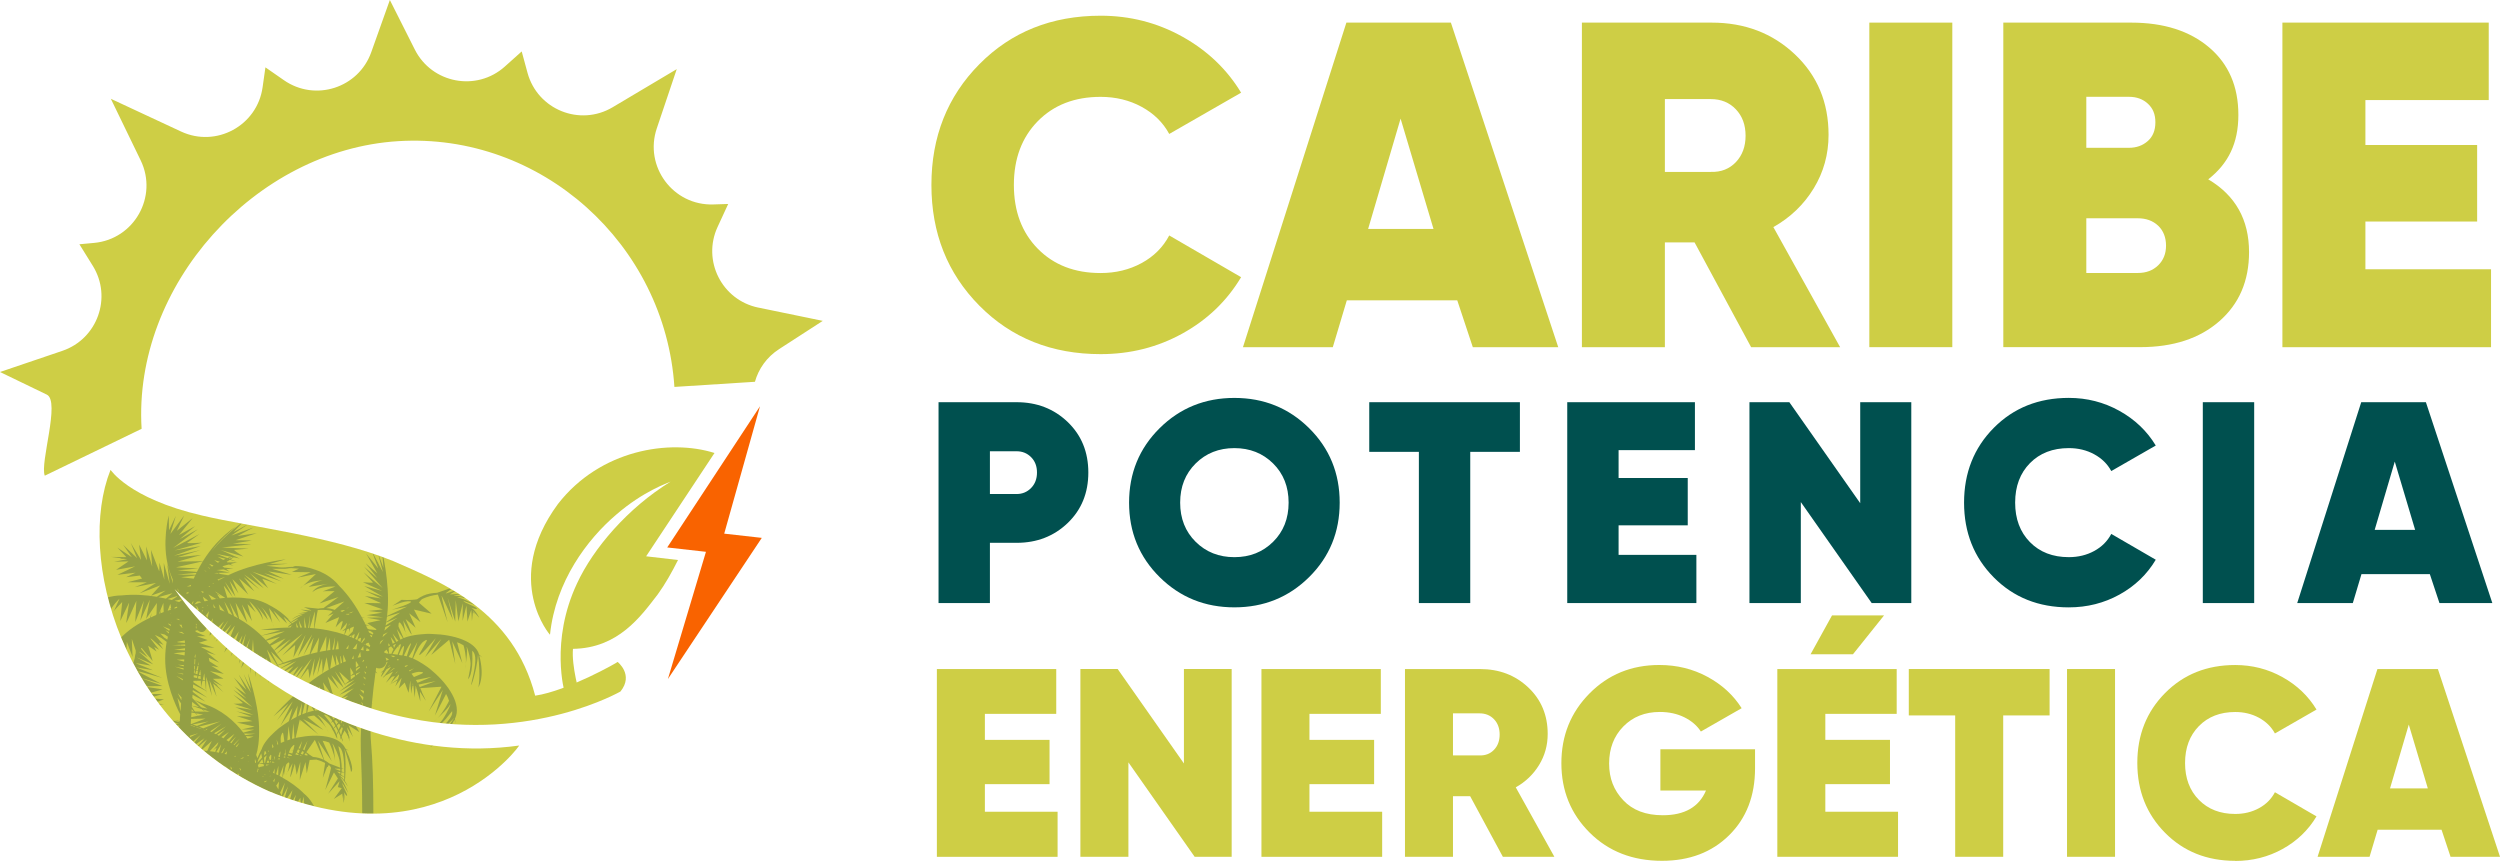 <svg xmlns="http://www.w3.org/2000/svg" xmlns:xlink="http://www.w3.org/1999/xlink" id="Capa_2" viewBox="0 0 929.45 320.04"><defs><style>.cls-1{fill:none;}.cls-2{fill:#cece45;}.cls-3{fill:#00504f;}.cls-4{opacity:.32;}.cls-5{fill:#f96300;}.cls-6{clip-path:url(#clippath);}.cls-7{fill:#173c42;}</style><clipPath id="clippath"><path class="cls-1" d="M192.98,277.19c1.04-1.05-29.73,43.24-93.01,16.97-54.69-24.36-71.75-87.2-58.88-119.46-.07-.32,6.38,10.56,34.03,16.96,18.25,4.3,48.25,7.66,71.1,16.95,18.48,8.12,44.5,18.46,52.75,50.03,12.15-1.81,30.79-12.46,30.66-12.55-.04.01,6.1,4.73,1.05,11,.48-.3-32.67,19.11-78.21,10-27.55-5.36-61.81-22.63-87.81-48.3.28-.31,10.02,16.56,32.68,32.6,22.12,15.98,57.17,31.13,95.65,25.79Z"></path></clipPath></defs><g id="Capa_2-2"><path class="cls-2" d="M409.19,131.66c-18.16,0-33.18-6-45.07-18.01-11.89-12.01-17.84-26.98-17.84-44.9s5.95-32.89,17.84-44.9c11.89-12.01,26.92-18.01,45.07-18.01,10.92,0,21.03,2.59,30.34,7.76,9.31,5.17,16.6,12.12,21.89,20.86l-26.72,15.34c-2.3-4.25-5.72-7.61-10.26-10.08-4.54-2.47-9.63-3.71-15.26-3.71-9.65,0-17.44,3.02-23.36,9.05-5.92,6.03-8.88,13.94-8.88,23.7s2.96,17.67,8.88,23.7c5.92,6.03,13.7,9.05,23.36,9.05,5.63,0,10.71-1.23,15.26-3.71,4.54-2.47,7.96-5.89,10.26-10.26l26.72,15.51c-5.29,8.85-12.56,15.83-21.81,20.94-9.25,5.11-19.39,7.67-30.42,7.67Z"></path><path class="cls-2" d="M547.56,129.07l-5.78-17.41h-41.06l-5.21,17.41h-33.4l38.45-120.66h38.85l39.91,120.66h-31.76ZM508.65,85.12h24.3l-12.24-41.02-12.07,41.02Z"></path><path class="cls-2" d="M651.03,129.07l-21.03-38.96h-11.03v38.96h-30.85V8.41h48.26c12.3,0,22.61,3.94,30.94,11.81,8.33,7.87,12.5,17.84,12.5,29.91,0,7.24-1.84,13.88-5.52,19.91-3.68,6.03-8.68,10.83-15,14.39l24.82,44.64h-33.1ZM618.97,36.85v27.06h17.07c3.79.12,6.89-1.09,9.31-3.62,2.41-2.53,3.62-5.8,3.62-9.83s-1.21-7.3-3.62-9.83c-2.41-2.53-5.52-3.79-9.31-3.79h-17.07Z"></path><path class="cls-2" d="M694.98,8.41h30.85v120.66h-30.85V8.41Z"></path><path class="cls-2" d="M820.98,66.67c10.11,5.98,15.17,15,15.17,27.06,0,10.69-3.68,19.25-11.03,25.68-7.36,6.44-17.18,9.65-29.48,9.65h-50.85V8.41h47.57c12.07,0,21.72,3.08,28.96,9.22,7.24,6.15,10.86,14.51,10.86,25.08s-3.74,18.1-11.2,23.96ZM791.51,35.99h-15.86v18.96h15.86c2.76,0,5.09-.83,6.98-2.5,1.9-1.66,2.84-3.99,2.84-6.98s-.92-5.17-2.76-6.89c-1.84-1.72-4.2-2.59-7.07-2.59ZM794.78,101.49c3.1,0,5.63-.95,7.58-2.84,1.95-1.9,2.93-4.34,2.93-7.33s-.98-5.57-2.93-7.41c-1.96-1.84-4.48-2.76-7.58-2.76h-19.13v20.34h19.13Z"></path><path class="cls-2" d="M879.41,100.11h46.71v28.96h-77.57V8.41h76.71v28.79h-45.85v16.72h41.54v28.44h-41.54v17.75Z"></path><path class="cls-3" d="M377.95,149.53c7.54,0,13.87,2.45,18.99,7.36,5.12,4.91,7.68,11.17,7.68,18.78s-2.56,13.87-7.68,18.78c-5.12,4.91-11.45,7.36-18.99,7.36h-9.92v22.4h-19.1v-74.68h29.02ZM377.95,183.67c2.13,0,3.93-.75,5.39-2.24,1.46-1.49,2.19-3.41,2.19-5.76s-.73-4.25-2.19-5.71c-1.46-1.46-3.25-2.19-5.39-2.19h-9.92v15.89h9.92Z"></path><path class="cls-3" d="M486.71,214.55c-7.57,7.5-16.84,11.25-27.79,11.25s-20.22-3.75-27.79-11.25c-7.57-7.5-11.36-16.73-11.36-27.68s3.79-20.18,11.36-27.68c7.57-7.5,16.84-11.25,27.79-11.25s20.22,3.75,27.79,11.25c7.57,7.5,11.36,16.73,11.36,27.68s-3.79,20.18-11.36,27.68ZM444.52,201.43c3.84,3.81,8.64,5.71,14.4,5.71s10.56-1.9,14.4-5.71c3.84-3.8,5.76-8.66,5.76-14.56s-1.92-10.76-5.76-14.56c-3.84-3.8-8.64-5.71-14.4-5.71s-10.56,1.9-14.4,5.71c-3.84,3.81-5.76,8.66-5.76,14.56s1.92,10.76,5.76,14.56Z"></path><path class="cls-3" d="M565.07,149.53v18.46h-18.46v56.22h-19.1v-56.22h-18.45v-18.46h56.01Z"></path><path class="cls-3" d="M601.77,206.29h28.91v17.92h-48.01v-74.68h47.47v17.82h-28.38v10.35h25.71v17.6h-25.71v10.99Z"></path><path class="cls-3" d="M691.59,149.53h18.99v74.68h-14.72l-26.35-37.55v37.55h-19.1v-74.68h14.83l26.35,37.55v-37.55Z"></path><path class="cls-3" d="M769.14,225.81c-11.24,0-20.54-3.72-27.9-11.15-7.36-7.43-11.04-16.7-11.04-27.79s3.68-20.36,11.04-27.79c7.36-7.43,16.66-11.15,27.9-11.15,6.76,0,13.01,1.6,18.78,4.8,5.76,3.2,10.28,7.5,13.55,12.91l-16.54,9.49c-1.42-2.63-3.54-4.71-6.35-6.24-2.81-1.53-5.96-2.29-9.44-2.29-5.97,0-10.79,1.87-14.46,5.6-3.66,3.73-5.49,8.62-5.49,14.67s1.83,10.93,5.49,14.67c3.66,3.73,8.48,5.6,14.46,5.6,3.48,0,6.63-.76,9.44-2.29,2.81-1.53,4.92-3.64,6.35-6.35l16.54,9.6c-3.27,5.48-7.77,9.8-13.5,12.96-5.73,3.16-12,4.75-18.83,4.75Z"></path><path class="cls-3" d="M818.96,149.53h19.1v74.68h-19.1v-74.68Z"></path><path class="cls-3" d="M906.94,224.21l-3.58-10.77h-25.41l-3.22,10.77h-20.67l23.8-74.68h24.04l24.7,74.68h-19.66ZM882.86,197h15.04l-7.57-25.39-7.47,25.39Z"></path><path class="cls-2" d="M366.16,301.79h27.03v16.76h-44.88v-69.81h44.38v16.66h-26.53v9.67h24.04v16.46h-24.04v10.27Z"></path><path class="cls-2" d="M440.16,248.73h17.75v69.81h-13.76l-24.63-35.11v35.11h-17.85v-69.81h13.86l24.63,35.11v-35.11Z"></path><path class="cls-2" d="M486.83,301.79h27.03v16.76h-44.88v-69.81h44.38v16.66h-26.53v9.67h24.04v16.46h-24.04v10.27Z"></path><path class="cls-2" d="M558.74,318.55l-12.17-22.54h-6.38v22.54h-17.85v-69.81h27.93c7.11,0,13.08,2.28,17.9,6.83,4.82,4.55,7.23,10.32,7.23,17.3,0,4.19-1.06,8.03-3.19,11.52-2.13,3.49-5.02,6.27-8.68,8.33l14.36,25.83h-19.15ZM540.19,265.19v15.66h9.87c2.19.07,3.99-.63,5.39-2.09,1.4-1.46,2.09-3.36,2.09-5.68s-.7-4.22-2.09-5.68c-1.4-1.46-3.19-2.19-5.39-2.19h-9.87Z"></path><path class="cls-2" d="M652.49,278.55v7.08c0,10.24-3.21,18.54-9.62,24.88-6.42,6.35-14.75,9.52-24.98,9.52-10.91,0-19.86-3.49-26.88-10.47-7.02-6.98-10.52-15.59-10.52-25.83s3.49-18.88,10.47-25.93c6.98-7.05,15.62-10.57,25.93-10.57,6.52,0,12.48,1.46,17.9,4.39,5.42,2.93,9.66,6.82,12.72,11.67l-15.16,8.68c-1.4-2.19-3.44-3.95-6.13-5.29-2.69-1.33-5.74-1.99-9.13-1.99-5.52,0-10.04,1.8-13.56,5.39-3.52,3.59-5.29,8.18-5.29,13.76s1.74,9.94,5.24,13.66c3.49,3.72,8.39,5.59,14.71,5.59,8.11,0,13.46-3.06,16.06-9.18h-16.95v-15.36h35.21Z"></path><path class="cls-2" d="M678.62,301.79h27.03v16.76h-44.88v-69.81h44.38v16.66h-26.53v9.67h24.04v16.46h-24.04v10.27ZM700.46,228.79l-11.57,14.46h-15.76l7.98-14.46h19.35Z"></path><path class="cls-2" d="M762,248.73v17.25h-17.25v52.56h-17.85v-52.56h-17.25v-17.25h52.36Z"></path><path class="cls-2" d="M768.48,248.73h17.85v69.81h-17.85v-69.81Z"></path><path class="cls-2" d="M831.01,320.04c-10.51,0-19.2-3.47-26.08-10.42-6.88-6.95-10.32-15.61-10.32-25.98s3.44-19.03,10.32-25.98c6.88-6.95,15.57-10.42,26.08-10.42,6.32,0,12.17,1.5,17.55,4.49,5.39,2.99,9.61,7.02,12.67,12.07l-15.46,8.88c-1.33-2.46-3.31-4.4-5.93-5.83-2.63-1.43-5.57-2.14-8.83-2.14-5.59,0-10.09,1.75-13.51,5.24-3.42,3.49-5.14,8.06-5.14,13.71s1.71,10.22,5.14,13.71c3.42,3.49,7.93,5.24,13.51,5.24,3.26,0,6.2-.71,8.83-2.14,2.63-1.43,4.6-3.41,5.93-5.93l15.46,8.98c-3.06,5.12-7.26,9.16-12.62,12.12-5.35,2.96-11.22,4.44-17.6,4.44Z"></path><path class="cls-2" d="M911.07,318.55l-3.35-10.07h-23.76l-3.01,10.07h-19.32l22.25-69.81h22.48l23.1,69.81h-18.38ZM888.56,293.12h14.06l-7.08-23.74-6.98,23.74Z"></path><path class="cls-2" d="M281.92,114.36c-13.53-2.79-20.93-17.44-15.14-29.98l3.95-8.55-5.53.18c-14.95.49-25.8-14.1-21.02-28.28l7.42-22.03-23.83,14.17c-12.19,7.25-27.92.88-31.65-12.8l-2.16-7.95-6.27,5.62c-10.52,9.43-27.12,6.29-33.47-6.32L144.94,0l-6.92,19.42c-4.74,13.3-20.82,18.47-32.43,10.42l-6.91-4.8-1.06,7.46c-2.03,14.24-17.24,22.48-30.28,16.41l-26.13-12.18,11.09,22.88c6.53,13.48-2.42,29.34-17.34,30.7l-5.44.5,4.97,8c7.29,11.73,1.76,27.19-11.32,31.63l-23.17,7.86,17.4,8.41c5.11,2.47-2.64,25.4-.75,30.14l36-17.43c-3.28-53.25,42.12-103.63,95.37-106.94,53.15-3.3,99.22,38.27,102.71,91.37l29.94-1.91c1.34-4.78,4.35-9.15,8.99-12.15l16.23-10.5-23.97-4.94Z"></path><path class="cls-2" d="M192.98,277.19c1.04-1.05-29.73,43.24-93.01,16.97-54.69-24.36-71.75-87.2-58.88-119.46-.07-.32,6.38,10.56,34.03,16.96,18.25,4.3,48.25,7.66,71.1,16.95,18.48,8.12,44.5,18.46,52.75,50.03,12.15-1.81,30.79-12.46,30.66-12.55-.04.01,6.1,4.73,1.05,11,.48-.3-32.67,19.11-78.21,10-27.55-5.36-61.81-22.63-87.81-48.3.28-.31,10.02,16.56,32.68,32.6,22.12,15.98,57.17,31.13,95.65,25.79Z"></path><path class="cls-2" d="M274.39,172.62c-.4-.29-.82-.56-1.25-.83l-.52,1.83c1.16-.78,1.83-1,1.78-1Z"></path><path class="cls-2" d="M244.52,221.01c2.79-3.85,5.29-8.3,7.55-12.81l-11.85-1.38,25.42-38.41c-16.61-5.25-42.47-1.3-58.21,18.97-20.91,28.41-2.55,49.23-2.95,48.58,2.06-19.89,13.94-35.55,24.65-44.65,10.05-8.7,19.06-11.72,20.19-12.25-15.97,9.84-28.76,24.8-34.81,37.88-10.15,21.65-4.52,40.61-4.61,40.33,2.52,3.3,5.63.8,5.63.83-.06.05-3.1-10.57-2.51-16.87,16.8-.25,25.16-11.98,31.49-20.22Z"></path><polygon class="cls-5" points="262.46 205.15 248.06 203.53 282.55 151.05 269.25 198.4 283.22 199.97 248.31 252.45 262.46 205.15"></polygon><g class="cls-6"><g class="cls-4"><path class="cls-7" d="M173.06,247.8c.07-.36.12-.73.14-1.11-.25,1.76-.47,2.78-.14,1.11Z"></path><path class="cls-7" d="M151.07,236.38c-.01-.25-.11-.65-.28-1.14.17.82.29,1.36.28,1.14Z"></path><path class="cls-7" d="M119.93,219.87c-.06.01-.11.02-.14.03-.04.02.01,0,.14-.03Z"></path><path class="cls-7" d="M111.54,218.83l1.08-1c-.77.55-1.08,1-1.08,1Z"></path><path class="cls-7" d="M179.35,244.44c-.41-.38-.83-.74-1.24-1.09,0-.03-.01-.05-.02-.08-1.35-4.89-9.57-7.34-17.26-7.56-1.51-.1-2.97-.04-4.36.12-2.47.21-4.72.68-6.43,1.4l-1.89-4.29s-.16-2.73,1.04-.88c.77,1.17,1.3,2.33,1.59,3.19-.35-1.69-.9-4.59-.9-4.59,0,0,3.12,5.69,3.16,5.21.04-.48-2.24-5.72-2.24-5.72l3.71,3.22-2.37-5.34,4.19,3.26-2.43-4.66,6.57,1.52-4.71-4.08s.39-.68,1.13-1.34c1.79-.86,3.74-1.4,5.91-1.67l3.61,10.29s-2.54-10.3-2.19-9.79c.35.51,4.2,8.98,4.2,8.98l-2.02-8.41,2.84,8.97.18-8.04.99,7.94,1.63-6.75-.06,6.59,1.42-5.63s.02.01.02.02l.37,5.85,1.35-4.19s.07.07.1.11l.21,3.92.36-3.3c.46.53.72.87.72.87,0,0-.22-.47-.68-1.17l.02-.14,2.31,2.52s-1.23-2.72-2.99-3.74c2.64.9,2.98.34.17-.86-.96-.41-1.77-.8-2.44-1.13-.25-.22-.52-.44-.81-.65l4.81,1.72s-3.86-2.3-6.71-2.93c-.08-.04-.17-.09-.25-.13,1.83-.18,4.99,1.05,4.99,1.05,0,0-1.98-1.48-6.01-1.53-.07-.03-.14-.06-.21-.09l3.31-.67-4.5.25c-.07-.02-.15-.04-.23-.06l3.02-1.79-4.41,1.47c-.07-.01-.15-.03-.22-.04l3.06-2.34-6.26,2.16c-.85.03-1.74.13-2.67.3-1.68.31-3.28,1.05-4.8,2.11-2.32.45-5.77.22-5.77.22l-3.39,2.24s4.63-2.04,6.64-1.68c2.01.36-6.85,3.12-6.85,3.12l5.72-1.17-7.48,3.47c.07-.65.14-1.32.2-2.03.83-10.35-2.08-22.25-2.08-22.25l.54,6.44-2.31-6.31,2.12,7.87-4.21-7.99,2.48,6.65-4.53-5.57,4.19,7.39-4.41-3.85,4.38,5.58-4.96-4.27,6.98,8.01-7.16-5.94s3.17,3.45,3.49,3.79c.32.34-3.7-.08-3.7-.08l7.18,3.27-6.68-1.82,6.96,3.96-6.69-2.25,5.86,2.87-5.88-.89,6.08,2.69-6.33-.1,6.92,2.41-5.39.56,5.11.65-5.76.92,6.11.8-6.01.15,5.11.91s-4.68.97-4.91,1.07c-.18.07,2.27,1.63,3.39,2.32-.1.07-.21.16-.31.26l-2.51-.23-.6-.32c-.17-.38-.35-.77-.54-1.16l1.46.23-1.62-.56c-.13-.28-.27-.56-.41-.85l.41.07-.46-.17c-.25-.5-.51-1.01-.78-1.52l1.12.08-1.21-.24c-2.11-3.96-4.91-8.22-8.42-11.71-2.63-3.27-6.06-5.05-8.95-6.02-2.51-.97-5.24-1.47-8.21-1.35.16.11.41.19.74.25l-6.01.18,7.43.52-2.62,1.24,7.07.1-5.02,2.01,6.9-1.37-4.8,4.43c1.21-.86,3.56-1.98,7.63-2.04-2.73.11-5.55,2.42-5.55,2.42l7.3-1.19c-1.37.25-4.81,1.08-5.91,3.15,2.83-2.48,8.61-2.1,8.61-2.1,0,0-3.95,1.51-4.77,1.79.79-.13,4.43-.07,4.43-.07l-5.62,4.58,7.09-2.42s-4.04,2.93-5.6,4.13c-.68.03-1.33.1-1.95.2l-5.36-.56,2.79,1.21c-.06.02-.12.04-.18.06l-3.77-.36,2.69.81c-.06.03-.12.06-.17.08l-3.68.55,2.77-.05c-.05.03-.11.06-.16.1-3.26.69-4.67,2.1-4.67,2.1,0,0,2.39-1.42,3.9-1.59-.06.05-.12.09-.19.14-2.22.92-5.04,3.24-5.04,3.24l3.67-2.04c-.2.2-.39.41-.57.61-.5.35-1.11.77-1.83,1.22-2.12,1.34-1.77,1.69.25.6-.3.24-.56.54-.79.87-6.28.14-11.07.9-11.07.9l7.27.12-7.35,2.1,9.06-1.67-9.47,4.26,7.75-2.27-6.81,4.96,8.8-4.31-4.88,5.03,6.8-4.77-5.42,5.66,9.86-7.72-7.57,8.2s4.27-3.53,4.69-3.88c.42-.35-.58,4.61-.58,4.61l4.59-8.54-2.9,8.1,5.34-8.19-3.36,8.01c-5.86,1.75-10.32,3.75-10.32,3.75l6.17-1.71-5.73,3.36,7.28-3.47-7.02,5.47,6.03-3.58-4.61,5.33,6.44-5.34-2.96,4.9,4.64-5.18-3.27,5.5,6.54-8.1-4.5,7.89s2.79-3.64,3.06-4.01c.27-.36.58,3.53.58,3.53l1.9-7.41-.57,6.67,2.61-7.34-.99,6.76,1.75-6.08.18,5.51c-9.78,6.18-18.32,16.06-18.32,16.06l5.66-4.79-4.36,6.36,5.94-7.21-4.67,9.24,4.57-6.74-2.19,7.94,4.12-8.83-.67,6.68,2.3-7.8-.69,7.47,2.84-11.85-.79,10.64s1.12-5.26,1.22-5.78c.1-.52,2.39,3.52,2.39,3.52l-1.72-8.88,2.74,7.45-.92-9.14,2.35,7.74-1.21-7.38,3.08,6.09-1.53-7.47,4.11,5.98-2.35-8.07,4.1,4.66-2.79-5.2,4.68,4.78-3.32-6.24,3.62,4.84-.32.25.37-.18.46.62-.32-.68,1.89-.93c.07.06.12.1.14.12.03.02.05-.06.07-.22l1.49-.74-5.79,4.52,6.26-3.57-6.19,4.79,5.42-2.51-5.07,3.94s3.17-1.36,2.88-1.13c-.29.23-6.12,5.64-6.12,5.64l5.37-2.8-6.04,4.86,4.61-2.34-4.38,4.8,4.85-2.86-4.45,5.76,4.32-4.28-2.85,6.41,3.13-4.65-1.57,6,2.14-4.28,1.6,4.82-.72-3.57c.22.37.4.52.4.52-.35-.75-.59-1.53-.72-2.35l2.28,3.7-1.7-4.41,4.08,2.59-3.17-5.36,3.77,3.44c-.14,3.07-.19,5.97-.1,8.53.5,13.56,1.12,31.6-.74,47.1-1.94,16.14,2.69,62.06,2.69,62.06h4.89c-3.05-9.79-4.6-48.95-3.05-62.63,1.1-9.75,1.22-36.21,0-49.42-.36-3.86-.14-9.05.34-14.47l.3.21-.29-.32c.34-3.83.82-7.76,1.33-11.42l.75.49-.7-.87c.06-.44.12-.88.18-1.31.28.13.58.21.91.24,1.42.12,2.68-.88,2.9-2.27.17-.07.33-.13.48-.19-.43.87-1,2.04-1.5,3.09-.98.76-1.15,1.07-1.15,1.07,0,0,.36-.23.92-.58-.35.75-.64,1.41-.77,1.78-.33.93,1.06-1.08,2.04-2.56.51-.3,1.06-.62,1.61-.93-.02.2-.17.5-.53.93-.71.84-1.39,1.78-1.87,2.45-.48.34-.78.55-.78.55,0,0,.24-.14.64-.36-.31.45-.5.74-.5.74,0,0,.44-.44,1.04-1.03.74-.41,1.76-.96,2.83-1.52-.93,1.64-2.65,4.2-2.65,4.2l2.34-2.32c.15.03.51-.05,1.01-.21l-1.62,2.77s2.34-2.64,3.01-3.26c.06-.02.11-.04.17-.07.04.17-.18.9-.45,1.72l-3.37,2.26s1.38-.83,3.22-1.82c-.39,1.13-.83,2.27-.83,2.27l2.18-2.98c.06-.03.11-.06.17-.08l-1.05,3.85,2.22-2.24,1.43,3.8.35-2.4.44-.09.15,2.85.54-2.99.29-.06.51,4.43.37-4.43.29,1-.3.11.33-.02,1.42,4.87-.18-3.7,2.23,3.48s-.47-1.21-1.35-2.97c-.04-.12-.1-.3-.2-.56-.16-.42-.33-.83-.51-1.23l7.87-.54-4.83,9.33,5.31-8.11-2.96,9.57,4.18-8.1.56,1.12c.19.47.37.95.54,1.42-.38.81-2.01,4.12-4.26,6.45,1.59-1.45,3.81-3.59,4.51-4.81.08-.14.15-.25.2-.33.02.06.04.13.06.19-.44,1.22-2.37,5.24-3.94,6.73-2.17,2.07-4.48,3.85-4.48,3.85,0,0,2.69.11,9.05-8.22.45,2.11-2.28,5.02-7.97,9.4-5.63,4.32,3.89-1.62,8.7-6.85,0,.02,0,.03.01.05-5.45,8.17-8.93,10.73-8.93,10.73,0,0,4.69-1.47,9.07-10.17.13.48.25.95.37,1.41-.06-.6-.12-1.18-.2-1.75.01-.03.03-.05.04-.08,2.52-5.14-2.35-12.55-8.44-17.68-1.16-1.05-2.38-1.94-3.62-2.69-1.2-.77-2.4-1.43-3.56-1.95,1.11-2.46,2.69-5.54,4-6.39,2.26-1.46.85.26-1.32,4.16-2.17,3.89,5.78-5.34,5.78-5.34l-3.98,7.04,6.09-6.77-3.8,5.99,6.68-5.65,2.26,9.01-1.14-8.44,3.78,8.17-1.97-7.83,1.11.46c.44.22.86.45,1.28.69.23.76,1.09,3.92.88,6.74.27-1.85.58-4.53.33-5.74-.03-.14-.05-.25-.06-.33.05.03.11.07.16.1.44,1.07,1.52,4.88,1.29,6.75-.31,2.59-.91,5.07-.91,5.07,0,0,2.05-1.38,1.55-10.54,1.65,1.2,1.45,4.68-.02,10.77-1.46,6.02,1.86-3.22,2.15-9.41.01,0,.02.02.04.03,1.07,8.56.1,12.2.1,12.2,0,0,2.54-3.55.35-11.89.39.26.78.52,1.15.76ZM108.84,233.28v-.08s.03-.06.06-.1l.1.17c-.05,0-.11,0-.16,0ZM110.26,233.28l-.19-1.67s.01-.01.02-.02l.83,1.7c-.22,0-.44,0-.66,0ZM111.58,233.29l-.51-2.63,1.26,2.65c-.25,0-.5-.01-.75-.02ZM113.2,233.34l-.17-3.98.84,4.01c-.22-.01-.44-.02-.66-.03ZM149.8,237.33c-.34.15-.65.31-.94.48l-1.35-3.96,2.3,3.48ZM145.94,243.13c.28-.47.56-.94.79-1.3l.1.11-.05-.17c.14-.22.26-.39.35-.49.18-.2.49-.59.8-.95l.44.58-.32-.72c.78-.87,1.51-1.44.41,1.39-.27.7-.49,1.3-.66,1.82-.64-.11-1.25-.2-1.85-.27ZM146.99,243.94c-.21.1-.48.24-.81.4-.24-.15-.47-.3-.7-.43.04-.07.08-.13.12-.2.47.07.94.14,1.39.23ZM146.82,238.88c-.28.15-.55.29-.81.44l-.77-2.47s.01-.02.02-.03l1.56,2.06ZM145.91,235.47l2.2,2.78c-.26.12-.52.25-.77.37l-1.42-3.15ZM147.19,239.36l.02.03c-.17.34-.42.87-.72,1.49l-.31-1c.34-.18.67-.35,1.01-.51ZM143.88,229.24l4.9-1.49-5.18,3.47c.1-.62.19-1.28.28-1.98ZM143.56,231.45l4.29-1.83-4.48,2.91c.07-.34.13-.7.19-1.07ZM143.24,233.11l2.16-.89-2.48,2.26c.11-.43.22-.89.32-1.37ZM145.03,239.9c-.2.13-.4.25-.59.37l-.09-1.15.68.78ZM142.53,235.88l1.67-.85-2,1.84c.11-.31.22-.64.33-.99ZM136.81,242.09c-.25-.03-.51-.07-.77-.1l.28-1.05c.34.19.69.39,1.03.59-.02.12-.04.24-.06.37-.17.05-.33.12-.48.2ZM138.17,236.87l-.38-.31c-.07-.19-.15-.37-.23-.57l.88.3c-.06.18-.13.37-.19.58h-.08ZM137.8,234.65l1.03.71c-.09.17-.17.35-.25.55l-1.38-.75c-.1-.24-.21-.48-.31-.73l.91.22ZM136.14,239.23l.85-.33c.18.26.34.51.49.74l-.46.08.58.1s.02.04.04.06c-.04.23-.08.47-.12.71-.45-.25-.97-.54-1.55-.84l.19-.53ZM136.12,250.06c-.02.18-.05.35-.07.53l-.6-.79c.02-.06.04-.12.06-.18l.61.44ZM135.54,254.8l-.65-.78.69.44c-.01.11-.03.23-.04.34ZM134.11,241.6l.93-1.35s.03.02.05.03l.07,1.54c-.31-.07-.66-.15-1.05-.22ZM134.18,244.25c-.11.03-.22.07-.33.1-.27.04-.57.09-.89.16l.96-2.11s0,0,.01,0l.25,1.85ZM135.05,245.27l.38.38-.69.57v-.14s.31-.82.31-.82ZM134.96,247.15l-.14.12v-.04s.14-.08.14-.08ZM134.96,251.51l.92.5c-.03.22-.05.44-.08.67l-.84-1.17ZM135.76,239.66c-.11-.05-.21-.11-.32-.16l.3-.12.03.28ZM135.51,237.01l.07.71-.99,1.3c-.09-.06-.19-.13-.28-.19l1.2-1.82ZM134.01,238.64c-.3-.19-.63-.38-1-.58l.38-.67.85-.31-.24,1.57ZM133.76,232.14h.03s-.01.02-.01.02h-.03s.01-.02.01-.02ZM132.25,233.67h0s0,.01,0,.01h0ZM133.43,235.15l.19-.07-.7,2.45-.04.05h.03s-.11.36-.11.36c-.24-.13-.5-.26-.77-.4l1.41-2.39ZM131.18,241.28l1.65-2.13s0,0,.01,0l-.34,2.23c-.41-.04-.85-.08-1.32-.1ZM131.52,244.86c-.23.06-.46.13-.71.21.33-.8.59-1.46.59-1.46l.12,1.25ZM131.59,237.33c-.28-.13-.58-.27-.89-.4l.42-.87.76-.3-.29,1.57ZM128.63,241.22c.59-.82,1.06-1.49,1.06-1.49l-.28,1.49c-.25,0-.51,0-.78,0ZM128.65,245.83c-.33.13-.67.27-1.03.42l-.02-2.89s.54,1.28,1.04,2.47ZM129.48,236.44c-.42-.16-.87-.32-1.35-.48.18-.29.53-1.13.87-1.98l.82-.32c-.02.54-.04,1.11-.06,1.56.09-.48.25-1.08.5-1.74l1.31-.51c.01.08.02.12.02.12l-.47,1.69-1.65,1.64ZM129.54,232.61c.2-.52.34-.88.34-.88,0,0,0,.24-.02.6l-.32.28ZM131.68,230.73l-.28-.1.33.06-.05.04ZM131.5,227.28l-1.03.67c-.22-.02-.44-.05-.67-.07l1.7-.59ZM129.78,225.77l-.41.28h0s-.26.07-.67.16l1.08-.44ZM128.8,228.22l1.27-.02-.54.35-1.06-.21.32-.11ZM128.03,223.59l-3.6,3.15c-1.04-.38-2.1-.61-3.16-.66,2.44-.86,6.77-2.49,6.77-2.49ZM128.32,226.77l-1.04.71c-.63-.15-.91-.32-.47-.48.39-.15.92-.21,1.51-.23ZM123.14,227.07c.2.11.38.22.53.33l-1.82,1.59,2.16-.88-3.04,3.5,5.12-2.18-.61,1.74-.22.14.18-.03-.69,1.96,2.09-2.17.64-.1-.98,3.49,2.57-2.96s-.26.95-.52,1.98l-1.35,1.19,1.17-.45c-.18.73-.33,1.41-.35,1.7-1.68-.56-3.68-1.11-6.03-1.58-1.69-.34-3.42-.58-5.15-.75l1.29-6.78c1.79-.16,3.45-.08,5.01.26ZM127.21,246.42c-.19.08-.39.17-.59.26l-.14-2.62c.05-.06.11-.13.17-.21l.55,2.57ZM125.93,241.34c-.38.03-.78.06-1.18.1l.91-3.39s.13,1.68.27,3.3ZM124.6,236.79l-.39,4.7c-.19.02-.38.04-.57.06-.04,0-.07,0-.11.01l1.07-4.77ZM122.81,241.65c-.41.05-.82.11-1.24.18l1.07-4.81.17,4.63ZM114.54,233.41l.82-5.22-.41,5.25c-.14,0-.27-.02-.41-.03ZM115.21,233.46c.58-1.98,1.69-5.72,1.84-6.04.16-.32-.17,3.91-.35,6.16-.5-.05-.99-.09-1.49-.12ZM112.69,243.89l3.94-6.89-1.52,6.2c-.83.22-1.64.45-2.42.68ZM118,242.5c-.87.19-1.72.4-2.56.62l3.22-6.14-.66,5.53ZM118.81,242.33l2.51-5.81-.06,5.36c-.82.13-1.64.29-2.45.45ZM120.98,249.67c-.34.2-.67.41-1.01.62l1.46-5.98.79,4.64c-.41.23-.82.47-1.25.73ZM122.74,248.66l.85-5.35,1.27,4.22c-.67.34-1.38.71-2.12,1.13ZM124.81,243.35l1.3,3.57c-.35.16-.7.33-1.07.52l-.23-4.09ZM128.25,254.31l-2.17-4.59s2.54,2.35,3.7,3.4l-1.53,1.19ZM129.81,236.57l.93-.36-.18.67c-.24-.1-.49-.2-.74-.3ZM130.22,248.17l.71,1.23-.14.11.15-.09.5.87-1.07.96c-.06-1.47-.16-3.08-.16-3.08ZM130.42,252.62c0-.37-.02-.82-.04-1.28l1.35-.57.33.57-1.64,1.28ZM132.27,246.02l.1-.22.99,1.56-1.06.88-.03-2.23ZM132.31,248.65l1.37-.78.17.27-1.53,1.36v-.86ZM132.35,251.1v-.6s1.66-.7,1.66-.7l-1.66,1.3ZM134.61,264.42c-.07.91-.14,1.81-.19,2.7l-1.5-3.02.7-1.13,1,1.45ZM134.28,260.91l.57.63c-.03.28-.05.56-.07.83l-.5-1.46ZM132.42,265.77l1.97,1.84c-.04.63-.08,1.25-.11,1.87l-1.86-3.71ZM134.96,260.42l-1.44-2.4,1.56,1.14c-.04.42-.08.84-.12,1.26ZM133.83,256.35l1.49.52c-.04.34-.07.69-.11,1.04l-1.38-1.56ZM136.32,248.51l-.29-.5c.03-.11.07-.22.1-.32l.28.18c-.03.21-.06.43-.09.64ZM141.18,239.59c.02-.13.04-.26.06-.38.04-.13.09-.27.13-.41.07-.13.13-.27.2-.42l1.04-.67-1.44,1.88ZM142.79,242.55c.04-.11.09-.23.14-.35.25-.21.52-.44.79-.68l.78,1.48c-.28-.02-.56-.04-.83-.05-.39-.19-.69-.32-.88-.4ZM143.67,245.63c-.03-.43-.16-.85-.37-1.2.4.21.83.44,1.28.69,0,.02-.02.04-.03.06-.29.15-.59.3-.88.46ZM144.23,247.99c.21-.32.34-.52.34-.52,0,0,.22-.03.42.03-.27.17-.52.33-.76.49ZM145.19,243.75c-.07-.04-.14-.08-.21-.12.08.01.16.02.24.03-.01.03-.02.06-.04.08ZM144.65,243.01l-.17-2.12c.12-.1.24-.19.37-.28.18-.1.36-.2.54-.3l.9,1.02c-.26.56-.54,1.17-.8,1.76-.28-.03-.56-.05-.83-.08ZM146.68,248.47c-.84.66-1.81,1.38-2.64,1.99,1.07-1.02,2.28-2.1,2.59-2.13.06,0,.07.05.05.15ZM147.56,250.06c-.25.17-.52.35-.78.54l1.11-1.1-.33.56ZM147.97,245.59c-.14-.11-.29-.21-.43-.32.02-.05.04-.11.06-.17.61-.08.94,0,.37.48ZM148.82,243.61c-.2-.04-.39-.08-.58-.12.55-1.35,1.2-2.74,1.69-3.24.55-.56.16,1.4-.35,3.41-.26-.03-.51-.05-.76-.06ZM150.78,248c-.13-.13-.26-.26-.39-.38.28-.11.52-.19.7-.23.93-.21.66,0-.31.61ZM151.23,244c-.37-.1-.72-.19-1.07-.25.81-1.77,1.73-3.65,2.25-4.26,1.04-1.23-.11.92-1.18,4.51ZM152.23,255.15l.29-1.99s.02,0,.04,0l.1,1.81-.42.18ZM153.41,254.65l.13-.71.07.62-.2.09ZM162.03,253.21l-5.98,2.23c-.15-.32-.3-.63-.46-.93l6.44-1.3ZM155.24,253.86c-.2-.36-.4-.71-.61-1.05,2.7-.49,5.88-1.2,5.88-1.2l-5.27,2.25ZM156.01,249.78c2.45.14,1.13.59-2.11,1.93-.3-.43-.6-.83-.91-1.23,1.21-.46,2.29-.75,3.01-.7ZM153.97,248.45l-1.7,1.14c-.08-.1-.17-.2-.25-.29,1.13-.48,1.96-.85,1.96-.85ZM153.26,244.72c-.45-.19-.89-.36-1.33-.51,1.24-1.84,3.27-5.56,3.27-5.56l-1.94,6.07Z"></path><path class="cls-7" d="M129.7,236.11c.02.17.05-.25.07-.88-.07.39-.09.69-.07.88Z"></path><path class="cls-7" d="M161.72,267.9c.32-.27.63-.56.93-.87-1.51,1.37-2.44,2.13-.93.87Z"></path><path class="cls-7" d="M42.31,227.26c-.04.06-.07.1-.07.12-.01.04.02,0,.07-.12Z"></path><path class="cls-7" d="M35.39,233.14l.09-1.47c-.18.94-.09,1.47-.09,1.47Z"></path><path class="cls-7" d="M95.27,227.84s-.04-.06-.08-.11c.06.11.1.15.08.11Z"></path><path class="cls-7" d="M101.36,231.73l.28,1.28s0-.45-.28-1.28Z"></path><path class="cls-7" d="M105.55,229.41l5.56,4.87-4.22-4.26c.26.19.47.32.64.38-2.03-2.09-4.19-3.69-6.41-4.9-2.5-1.48-5.78-2.92-9.25-3.03-1.79-.26-3.56-.36-5.28-.34l-2.99-5.84,3.95,5.6-2.16-5.89,3.29,4.67-2.3-5.37,5.91,5.75-3.44-6.01,5.72,4.82-3.94-5.28,5.76,4.52-5.62-5.53,7.34,5.16-5.22-5.65,6.82,5.6s-2.54-3.65-2.07-3.48c.48.18,5.31,1.92,5.31,1.92l-9.22-4.61,10.98,3.69-6.52-3.13,7.36,2.11-5.83-2.75,8.84,1.3-7.4-2.25,7.23-.03-9.35-1.11,8.11-.76-6.82.05,5.99-1.7s-12.14,1.4-21.23,5.81c-.09.04-.17.09-.26.13l-3.11-.5-.43-.4,4.12-.12-4.86-.93,2.59-.23,2.28.86-1.28-.95,2.65-.24-3.44-.35-.67-.5,2.42-.65,1.65.49-1.1-.64,2.57-.69-3.62.08-.34-.2,1.17-.76,2.48.65-2.17-.85,1.15-.74,2.28.46-1.76-.79.22-.14s-.1.04-.29.11l-5.23-2.35,8.36,2.41s-3.84-2.42-3.36-2.46c.48-.04,5.32-.49,5.32-.49l-9.87-.38,10.9-1.28-6.88-.16,7.1-1.2-6.12-.1,7.92-2.63-7.16,1.06,5.97-3.19-8.27,3.02,6.38-4.3-5.64,3.03,4.17-4.28s-6.85,4.85-12.35,11.48c3.44-4.5,6.92-7.28,8.94-9.19-5.39,3.68-9.29,8.31-12.08,12.8l-9.43.16,8.85-2.49-8.81.85,8.44-2.61-9.82,2.06,9.95-3.58-9.83,1.64,10.33-2.92s-5.97.38-5.54.08c.43-.3,4.62-3.31,4.62-3.31l-9.87,5.22,9.27-7.01-6.76,3.7,5.69-4.82-5.99,3.31,5.12-6.32-5.9,4.74,2.7-5.67-5.12,6.83,2.05-6.75-2.56,5.39-.09-5.52s-2.76,10.31-.02,19.68c.45,1.53.95,2.9,1.48,4.11l.1,1.57-2.14-7.35.95,7.5-2.23-7.84.21,6.26-1.82-6.42s0,3.61-.11,3.24c-.11-.37-3.04-7.94-3.04-7.94l.46,6.21-2.25-7.55.3,5.27-2.91-5.89.7,5.68-3.83-6.3,2.37,5.66-5.22-4.97,3.28,4.64-5.4-3.6,3.37,3.57-5.74-.1,4.04.53c-.48.09-.73.21-.73.21.94-.09,1.86-.05,2.77.1l-4.92.97,5.38-.15-4.65,3.16,7.08-1.3-6.58,3.16,6.8-.82-3.59,1.69,5.11-.61.85,1.11-5.44,1.38,7.27.02-4.59,1.81,7.96-1.58-6.17,3.89,7.78-2.99-3.47,3.84,5.42-1.93-3.26,2.34c-4-.66-8.53-1-13.05-.51-4.19,0-7.93,1.5-10.74,3.11-2.55,1.32-4.97,3.12-7.14,5.5.21-.06.45-.21.74-.42l-4.52,4.87,6.1-5.54-1.11,2.82,5.41-5.43-2.32,5.12,4.17-6.17-.38,6.42c.28-1.48,1.21-3.98,4.15-7.11-1.91,2.14-2.33,5.73-2.33,5.73l4.47-6.31c-.8,1.18-2.71,4.32-2.03,6.43.28-3.69,4.71-7.82,4.71-7.82,0,0-1.74,3.88-2.13,4.67.48-.68,3.12-3.4,3.12-3.4l-.72,7.05,3.3-6.86s-1.11,7.19-1.07,7.53c.04.34,3.76-8.19,3.76-8.19l-.43,7.94,3.2-7.95-1.31,7.42,3.55-7.81-1.39,7.13,4-5.91-.14,4.1-.2.4c-.62.26-1.26.54-1.9.85l.28-1.63-.56,1.76c-.98.46-1.98.97-2.97,1.53.03-.09.04-.14.04-.14l-.08.16c-4.14,2.32-8.22,5.46-10.68,9.55-.98,1.62-.14.31,1.96-1.9-3.78,4.38-5.73,8.37-5.73,8.37l4.12-4.56.2,5.16,2.64-8.04,1.47,6.18.38-7.34,2.14,5.62-.3-6.76,1.47,4.36-.02.94c-.17.63-.29,1.27-.36,1.93l-1.27,4.36,1.04-.56-1.26,5.87,1.88-3.24c.02.08.04.16.05.24l-.96,4.71,1.37-3.23c.03.08.05.16.08.24l.19,4.86.31-3.57c.03.08.07.15.1.23.43,4.37,2,6.56,2,6.56,0,0-1.45-3.47-1.47-5.45.05.09.1.18.15.27.86,3.1,3.39,7.37,3.39,7.37l-2.09-5.3c.23.31.46.61.69.89.38.74.82,1.64,1.3,2.69,1.42,3.12,1.9,2.75.78-.18,1.14,1.95,3.81,3.33,3.81,3.33l-2.6-2.58.13-.02c.71.52,1.16.76,1.16.76,0,0-.34-.28-.88-.8l3.02-.37-3.66-.25s-.07-.07-.11-.11l3.72-1.45-5.45-.45s-.02-.02-.02-.03l5.03-1.5h-6.07s6.04-1.69,6.04-1.69l-7.39-1.15,7.35-.11-8.5-3.14,7.9,2.25s-8.12-4.2-8.63-4.57c-.5-.37,9.13,2.45,9.13,2.45l-9.72-3.94,6.25,1.07-6.18-2.51s0-.07,0-.1l5.37.88-5.11-2.96s0-.02,0-.04l6,2.54-5.19-4.58.05-.11,3.13,2.08-2.58-3.25c.18-.16.3-.24.3-.24l4.12,4.9-1.71-5.71,3.16,2.17-.91-1.72,1.84,1.07-3.32-4.29.52.26,4.31,3.8s-.78-1.14-1.62-2.45l1.75.88-3.23-3.77s1.15.57,2.38,1.14c.68.5,1.38,1.01,2.01,1.48-.32,1.8-.53,3.86-.55,6.18-.09,9.08,4.03,17.79,5.58,20.74-.89,13.03-1.85,27.87-2.17,36.2-.66,17.09-3.57,74.74-3.17,89.73.31,11.46-.82,20.96-.82,20.96h5.32s0-53.94.66-64.92c.66-10.98,1.99-31.12,1.99-39.05,0-7.25,1.66-31.81,2.46-44.84l2.31,2.61-2.26-3.45c.04-.65.08-1.26.11-1.84l5.17,3.89-5.09-5.35c.02-.4.05-.79.07-1.19l4.84,2.59-4.78-3.7c.01-.22.02-.43.04-.65l5.45,2.86-5.39-3.77c.02-.4.04-.79.06-1.19l4.74,2.39.09.94v-.89s.47.24.47.24c0,0-.18-.12-.47-.31l.03-3.72c.14,0,.23,0,.23,0l-.22-.06v-1.4s2.12,7.14,2.12,7.14l-.9-5.8,2.65,6.07-1.29-4.93,3.84,3.24-2.57-2.67c.35.19.54.22.54.22-.66-.44-1.26-.98-1.83-1.6l3.56,1.88-3.64-2.82,3.94-.07-5.04-2.77,5.19,1-4.68-3,2.81.58-3.5-2.26-.25-1.32,3.91,1.83-4.71-3.88,3.46,1.05-5.58-3.02,5.05.34-5.82-1.87,3.31-1.01-4.01-1.43h3.26s-3.78-1.67-3.78-1.67c0-.15,0-.31.01-.46l.82-.07c.71.74,1.82.86,2.52.27.05-.04.1-.09.14-.14v.04s.09-.15.09-.15c.04-.05.07-.11.11-.16l2.84-4.37s-1.55,6.67-1.26,6.45c.29-.22,5.27-5.25,5.27-5.25l-3.77,6.79,5.44-7.19-4.72,7.93,5.87-6.42-3.93,6.63,5.2-6.19-4.01,10.07,5.46-7.88-3,9.28,4.37-7.88-2.62,9.16,3.86-9.77-2.61,11.26,4.2-9.54-3.37,11.15s3.13-5.39,3.15-4.77c.02.62.3,6.98.3,6.98l.98-12.94,1,14.11.51-9.18,1.14,9.3.38-8.21,2.94,10.31-1.08-9.55,3.77,7.59-3.49-10.62,5.11,7.85-3.6-7.08,5.17,4.91s-.91-1.31-2.49-3.26c-4.21-6.55-9.55-10.9-14.51-13.78l-1.33-6.02s4.39,7.68,4.37,7.38c-.02-.3-2.02-6.73-2.02-6.73l3.76,6.17-1.66-6.28s2.57,2.47,3.07,3.08c-.44-.71-2.45-4.19-2.45-4.19,0,0,4.24,3.76,5.01,7.02.24-1.85-1.77-4.65-2.6-5.72l4.55,5.65s-.87-3.16-2.73-5.09c2.84,2.82,3.95,5.03,4.39,6.32l-1.24-5.63,4.23,5.47-2.59-4.51,5.07,4.82-1.28-2.46ZM58.18,228.62s-.04.02-.06.02l.06-.23v.2ZM86.6,222.13c-.71,0-1.41.04-2.1.08-.3-1.03-1.01-3.35-1.3-4.28l.23.06,3.17,4.13ZM80.22,220.16l-.19-.29s2.38,1.59,3.72,2.39c-.69.06-1.37.13-2.03.22l-1.02-1.58,1.4.77s-.89-.71-1.88-1.51ZM83.75,214.43c-.69.36-1.34.72-1.94,1.06l-.26-.27,2.2-.8ZM81.8,215.51c-.18.11-.36.21-.54.32l-.4-.35.56-.2.38.23ZM82.99,208.17l-2.03-1.18,2.95.77c-.31.13-.62.27-.91.41ZM84.11,208.31c.2-.13.39-.25.56-.36l.11.03c-.22.1-.44.21-.67.33ZM86.62,207.16c-.37.16-.84.36-1.36.6l-.18-.07c.53-.33.87-.56.96-.65l.58.12ZM85.9,207.01c-.13.03-.35.11-.68.22-.23.08-.45.17-.67.25l-3.97-1.55,5.32,1.07ZM81.67,208.84c-.23.13-.46.26-.68.39l-1.32-.98,2,.59ZM80.85,213l.54.33-1.8-.29,1.26-.04ZM79.38,210.26c-.19.13-.38.27-.56.4l-1.12-1.04,1.67.63ZM79.55,216.92c-.07.05-.14.1-.21.14l-.24-.16s-.08-.09-.12-.14l.57.16ZM78.03,211.27c-.06.05-.12.1-.19.15l-.64-.66.83.51ZM78.16,217.94c-.11.08-.21.16-.31.25-.11-.09-.19-.17-.25-.23-.15-.15.1-.13.56-.01ZM76.71,212.42s-.07.07-.11.1l-.8-.65.91.55ZM75.41,208.69c-.83,1.34-1.57,2.66-2.21,3.94l-7.15-.6,7.76-.67-8.38-.44,9.98-2.23ZM72.85,231.8c.07.17.17.34.29.49-.03.08-.06.16-.08.24l-.23-.12c0-.21,0-.41.01-.61ZM72.04,251.02l.29.04c0,.19-.01.3-.01.3l.09-.29.96.14-.1.92-1.27-.34c.01-.26.03-.51.04-.77ZM68.1,250.75l-2.42-.64,2.44.35c0,.1-.01.2-.02.29ZM64.78,226.28l.19-.47.85-.3.07.39-.1.09c-.29.08-.63.17-1.01.28ZM65.44,238.75h-.17s.04-.02.12-.04l.05.04ZM66.34,219.37v.77s-.41-1.42-.41-1.42c.14.22.28.44.41.65ZM65.77,213.63l7.27-.65c-.11.23-.22.46-.33.68l-6.94-.03ZM67.35,222.86c.1.07.2.15.3.22l-1.03.75c-.54-.16-1.11-.32-1.72-.49l2.45-.48ZM70.15,220.02c-.07.21-.14.42-.2.62l-.68.03-.07-.21.94-.44ZM69.46,218.08s.71-.3,1.63-.69c-.08.2-.15.4-.22.59l-1.41.1ZM69.78,224.61c.26.18.51.35.75.52-.17-.09-.35-.15-.54-.2-.08-.07-.16-.13-.24-.19.01-.04.02-.09.03-.13ZM67.29,232.23h.24c.01.41.12.84.34,1.23l-.29-.12c-.31-.37-.62-.74-.93-1.11h.36s.46.17.46.17l-.18-.17ZM67.66,234.95c.28.25.54.49.81.72v.06c-1.18-.45-2.18-.82-2.18-.82l1.37.04ZM65.64,224.54l-.2.14.15-.37.04.23ZM65.97,230.07l.53.06c.07.11.14.21.23.31.05.06.11.12.16.17l-1.34-.49.42-.06ZM68.69,238.1l.08.93-2.72-.23c-.06-.06-.12-.12-.19-.18.65-.12,1.72-.31,2.82-.52ZM68.83,239.6l.05.51-1.51-.08c-.05-.05-.18-.16-.35-.33l1.82-.1ZM68.81,241c-.02.23-.04.49-.06.8l-3.98-.2,4.04-.6ZM68.45,245.97l-2.79-.72,2.85-.08c-.02.26-.04.53-.06.8ZM68.35,247.27c-.01.16-.02.32-.04.48l-2.14-.62,2.18.14ZM72.22,247.51l.28.02c-.02.48-.05.96-.07,1.41l-.28-.08c.02-.45.05-.9.07-1.35ZM72.42,249.23c-.02.42-.04.8-.05,1.12l-.29-.1c.02-.36.04-.72.06-1.07l.29.05ZM72.25,246.95c.03-.64.06-1.27.09-1.9h.28c-.03.58-.06,1.27-.1,1.97l-.28-.07ZM71.62,224.67c-.1-.07-.2-.14-.31-.21.08-.22.17-.47.28-.74l.53-.07c-.31.33-.46.51-.46.51l-.03.51ZM71.93,222.84s0-.02.01-.03l.07.04h-.09ZM72.03,215.13c-2.17-.25-4.7-.53-4.7-.53l5.23-.63c-.18.39-.36.78-.53,1.16ZM73.33,223.58l.86.48-.57-.61.15-.02c.34.16.69.32,1.05.49-1,.28-1.87.56-2.59.81.37-.39.73-.78,1.1-1.15ZM74.12,221.69c.04-.11.11-.2.25-.24h.01c-.09.08-.17.16-.26.24ZM65.73,221.63c.05.04.11.09.16.13l-2.03,1.32c-.5-.13-1.02-.25-1.55-.38l3.42-1.07ZM63.37,226.71c-.33.1-.68.22-1.04.34l.99-2.54.3,1.5-.72.53.78-.27v.02s-.31.42-.31.42ZM63.67,227.93l-.33.3.11-.24c.07-.02.14-.04.21-.06ZM64.16,220.51l-2.46,2.05c-.9-.2-1.83-.38-2.8-.55l5.26-1.49ZM59.08,228.25l1.66-4.12.12,3.43c-.4.15-.82.3-1.25.47l.36-1.37-.73,1.52c-.05.02-.11.04-.16.06ZM62.13,238.16l-.05-.05s.04.02.06.02c0,.01,0,.02,0,.03ZM62.2,237.79c-.32-.22-.72-.48-1.15-.75l-1.45-1.52c.52.12,1.09.26,1.63.39l1.21.81c-.08.34-.16.7-.24,1.06ZM62.71,235.54c-.41-.41-.81-.82-1.17-1.2l1.29.64c-.04.18-.08.37-.12.56ZM62.93,234.56l-2.4-1.7,2.55,1.01s.01,0,.02.01c-.06.22-.12.45-.18.68ZM63.44,232.74l-.75-.62c-.1-.15-.15-.28-.14-.37l1.04.53c-.05.15-.1.31-.15.47ZM63.84,231.53l-.19-.15c.12.01.2.02.2.02,0,0,0,0,.02.02-.01.04-.03.07-.04.11ZM66.87,239.71l.48.33-3.31-.18,2.82-.15ZM68.71,242.4c-.03.38-.06.81-.09,1.28l-4.12-.81,4.22-.47ZM68.27,248.46c-.01.16-.02.32-.04.49l-3.24-1.1,3.28.61ZM65.97,259.43l1.36,2.13c-.07.96-.13,1.93-.2,2.91l-1.16-5.04ZM67.42,260.38l-1.34-2.68,1.41,1.6c-.03.36-.05.72-.08,1.08ZM67.94,252.95l-2.45-1.72,2.49,1.26c-.01.15-.02.31-.03.46ZM75.66,251.54l.34.05-.33-.11.28-1.17.26,2.6-.82-.22.27-1.15ZM74.72,255.49l.57-2.41c.35,0,.67,0,.93.01l.36,3.66c-1.11-.74-3.55-2.36-4.68-3.1,0-.18.02-.35.03-.53.33-.02.76-.04,1.24-.04l-.04.42.13-.42c.45,0,.93,0,1.4,0l.07,2.42ZM74.63,252.49l-1.11-.29.28-.92.79.11.03,1.1ZM74.53,248.93l.02.62-.19-.06.18-.57ZM74.33,249.59l.23.04.04,1.48-.67-.23.4-1.29ZM73.91,246.02l-.14,1.32-.24-.06.38-1.26ZM73.45,247.59l.3.02-.18,1.66-.57-.17.45-1.52ZM73.55,249.45l-.13,1.26-.82-.28.33-1.1.62.12ZM72.72,243.26c0,.08-.03.55-.07,1.22l-.28-.06c0-.17.02-.35.02-.52.19-.45.34-.78.32-.65ZM72.81,233.52c0-.24.01-.48.02-.7h.19c-.02.29.03.57.14.84l-.35-.14ZM73.46,227.36c-.43-.28-.94-.4-1.41-.33-.07-.31-.2-.61-.38-.89.23.08.47.16.7.24.47.31.75.49.75.49l.03-1.3s-.17-.07-.55-.29c.1-.03.2-.06.3-.09l-.21.1c.18.03.36.07.54.1l.66,1.24-.43.73ZM74.89,228.57c-.16.03-.31.09-.46.17-.06-.26-.17-.53-.34-.77l.33-.34.48.9v.04ZM74.85,219.84c-.03-.16.34-.04.93.24-.09.1-.18.2-.26.29h-.29c-.22-.24-.35-.43-.38-.54ZM75.44,220.46s-.05.05-.07.08c-.01-.01-.02-.03-.03-.04l.1-.04ZM75.18,224.75s-.06-.01-.09-.02v-.13s.09.15.09.15ZM75.07,227.85v-.89s.3-.3.3-.3l-.3,1.2ZM75.08,225.99v-.23c.26.06.51.11.76.17v.02c-.28,0-.54.02-.76.03ZM76.18,223.56c-.09-.05-.17-.11-.26-.16l-.52-1.56c.11.07.23.16.36.26.53.4,1.08.8,1.61,1.17-.41.09-.81.19-1.2.29ZM77.33,225.26c-.08-.02-.16-.04-.24-.06v-.24s.07.03.1.04l.14.26ZM76.59,232.84c-.05-.18-.14-.35-.24-.52.01-.02.02-.04.03-.06.13-.05.25-.11.36-.18l-.15.76ZM77.2,229.72c-.08-.15-.18-.29-.3-.43-.13-.14-.26-.26-.41-.36l1.2-1.71-.49,2.51ZM79.65,225.95s-.08-.12-.22-.24l-.16-1.17.86,1.56c-.16-.05-.31-.11-.47-.16ZM78.68,222.99l-1.17-1.99c.96.54,2.01,1.17,2.87,1.68-.58.09-1.15.2-1.69.31ZM80.83,222.61l-.44-.39.6.37c-.06,0-.11.02-.17.02ZM81.76,226.69l-.41-2.02,2.17,2.73c-.61-.26-1.19-.49-1.76-.7ZM84.93,228.01l-1.55-4.39,3.02,5.09c-.5-.25-.99-.48-1.47-.71ZM88.49,229.83c-.5-.28-.99-.54-1.47-.8l-1.68-5.01,3.15,5.8Z"></path><path class="cls-7" d="M121.86,271.62c-.15-.32-.33-.63-.53-.93.82,1.5,1.25,2.41.53.93Z"></path><path class="cls-7" d="M106.39,288.07c.13-.17.28-.48.44-.89-.34.63-.55,1.05-.44.89Z"></path><path class="cls-7" d="M113.66,306.23l-.67.95s.31-.28.67-.95Z"></path><path class="cls-7" d="M111.82,300.36s.01-.06.02-.11c-.02.1-.03.15-.02.11Z"></path><path class="cls-7" d="M130.42,286.94s0,0,0,0c0,0,0,0,0,0Z"></path><path class="cls-7" d="M128.56,278.61c.42.19.82.37,1.22.54-.46-.3-.91-.58-1.37-.86-.01-.03-.02-.05-.03-.08-2.24-4.73-10.32-5.47-17.46-4.05-.34.06-.68.12-1.01.19l1.55-6.84,6.95,5.62-5.76-5.82,7.64,4.08-6.04-4.87,1.12-.29c.46-.08.93-.15,1.38-.22.62.46,3.1,2.38,4.58,4.67-.87-1.58-2.18-3.81-3.07-4.6-.1-.09-.18-.16-.24-.22.06,0,.12-.01.18-.02.96.57,3.99,2.87,4.9,4.44,1.26,2.17,2.24,4.42,2.24,4.42,0,0,.78-2.25-4.91-9,1.96-.03,3.83,2.75,6.22,8.28,2.36,5.47-.44-3.55-3.8-8.47.01,0,.03,0,.04,0,5.78,5.95,7.14,9.31,7.14,9.31,0,0-.1-4.2-6.61-9.34.45-.03.9-.05,1.33-.08-.54-.05-1.06-.09-1.58-.12-.02-.02-.04-.03-.06-.05-3.89-2.99-11.66-.07-17.71,4.24-1.19.79-2.26,1.65-3.21,2.56-2.44,2.19-4.26,4.5-4.9,6.46-.65,1.2-1.17,2.35-1.58,3.39-.11-.31-.27-.72-.47-1.2.6-1.87,1.23-5.14,1.07-10.38-.28-9.49-4.12-20.02-4.12-20.02l1.14,5.8-2.74-5.51,2.72,6.94-4.62-6.84,2.92,5.8-4.68-4.61,4.55,6.3-4.4-3.06,4.54,4.63-4.94-3.39,7.15,6.58-7.11-4.68s3.23,2.82,3.55,3.1c.32.27-3.38.3-3.38.3l6.85,2.25-6.25-.98,6.73,2.91-6.31-1.37,5.61,2.02-5.44-.22,5.8,1.84-5.76.54,6.54,1.5-4.84,1.05,4.71.08-4.07,1.11c-3.22-4.22-8.07-8.64-15.07-10.83-1.83-.85-3.04-1.29-3.04-1.29l4.79,3.21-6.34-1.2,7.2,2.33-9.2-.13,6.72,1.23-7.89,1.66,8.79-.21-5.32,2.04c-2-.61-4.09-1.12-6.29-1.49,1.49.47,3.43.99,5.7,1.72l-.25.1c-5.55-1.73-9.94-2.55-9.94-2.55l6.35,2.22-6.95-.52,8.35,1.36-9.33.52,7.34.52-7.16,1.84,8.75-.76-5.48,2.46,7.1-1.7-6.1,2.79,10.49-3.08-8.6,4.13s4.59-1.48,5.04-1.63c.45-.15-1.6,3.39-1.6,3.39l6.06-5.26-4.48,5.41,6.27-4.51-1.34,1.13.89-.51-4.07,4.36c-1.73.14-3.43.45-5.02,1-1.52.53-.27.13,2.34-.21-4.88.85-8.26,2.36-8.26,2.36l5.11-.76-2.64,3.32,6.1-3.7-2.42,4.64,4.3-4.42-1.7,4.65,3.58-4.43-1.47,3.53-.54.58c-.46.3-.9.64-1.31,1.02l-3.21,2.04.98.19-3.96,2.91,2.94-.99c-.03.06-.06.11-.09.17l-3.12,2.33,2.6-1.23c-.03.06-.05.12-.08.19l-2.45,2.98,2.09-1.96c-.02.06-.04.12-.06.19-2.04,2.8-2.18,4.87-2.18,4.87,0,0,.89-2.76,1.94-3.94-.02.08-.03.16-.05.24-1.09,2.26-1.71,6.02-1.71,6.02l1.45-4.13c-.02.3-.03.59-.03.87-.15.62-.34,1.37-.59,2.22-.73,2.51-.23,2.54.59.29-.3,1.7.67,3.84.67,3.84l-.3-2.79.09.06c.18.66.34,1.03.34,1.03,0,0-.07-.33-.14-.91l2.12,1.33-2.2-2.01s0-.08-.01-.12l3.16,1.06-3.25-3.05s0-.02,0-.03l4.04,1.7-3.91-3.1,4.81,2.1-4.16-4.47,4.82,3.71-3.82-6.23,3.92,5.4s-3.01-6.69-3.13-7.18c-.13-.48,4.63,6.18,4.63,6.18l-4.21-7.39,3.51,3.87-2.68-4.71s.04-.04.06-.06l3.05,3.31-1.73-4.46s.02-.01.02-.02l2.55,4.67-.88-5.52.1-.05.91,2.92.11-3.36c.21,0,.33,0,.33,0v5.18s2.08-4.44,2.08-4.44l.88,3.01.37-1.55.63,1.63.23-4.44.2.44.72,4.65s.14-1.12.32-2.39l.68,1.47v-4.09s.46.97.96,1.98c.17.67.35,1.37.5,1.99-1.27.96-2.61,2.13-3.95,3.55-6.31,6.64-8.01,15.94-8.01,15.94l2.82-4.93-.89,6.18,1.91-7.12.21,8.78.9-6.54,1.82,7.33-.51-8.34,2.6,6.03-1.66-7.21,2.96,6.74-3.11-10.89,4.18,9.11-.47.59.51-.5.17.38s-.05-.16-.13-.42l2.16-2.14c.09.08.15.12.15.12l-.12-.15.82-.81-2.71,5.24,2.74-3.81-1.74,4.89,1.99-3.5.69,3.9-.17-2.9c.12.29.24.42.24.42-.18-.6-.27-1.24-.29-1.9l1.29,2.98-.8-3.56,2.71,2.06-1.77-4.32,2.93,3.36-1.4-4.28,1.57,1.85-1.04-3.22.62-.93,1.58,3.19-.89-4.87,1.75,2.5-1.71-4.09h.53s1.45,1.28,1.45,1.28l-.88.25s.44-.03,1.07-.08l.82.73-.51-.75c.29-.02.6-.04.91-.06,0,.52-.02,1.04-.02,1.57-.93.46-1.73.84-1.73.84l1.72-.3c0,.39-.01.78-.02,1.17l-1.27.76,1.26-.03c-.24,18.1-.18,42.71,1.45,55.63,2.04,16.1,3.92,26.07,4.77,34.98h4.19c-1.56-15.81-6.95-33.6-7.22-53.63-.12-8.76-.18-18.24-.28-27.17l.83-.67-.48,2.39s.45-1.08,1.02-2.83l7.46-5.99-8.25,8.89,6.14-5.09-5.06,6.06,5.45-4.57-4.45,7.58,5.28-6.1-2.19,6.47,4.35-8.11-1.45,7.43,2.02-6.13.48,5.75s.2-1.27.35-3.28c1.29-6.26.31-11.91-1.38-16.48l3.07-4.61s-1.95,7.36-1.76,7.16c.19-.2,3.05-5.42,3.05-5.42l-1.41,6.04,3.04-4.93s.21,3.03.16,3.7c.16-.7,1.07-4.07,1.07-4.07,0,0,.56,4.81-1.1,7.3,1.45-1.03,1.88-3.95,2-5.1l-.51,6.15s1.53-2.48,1.49-4.76c.16,3.4-.54,5.42-1.11,6.47l2.98-4.24-.66,5.83,1.21-4.29.42,5.89.77-2.26.73,6.17-.16-5.02c.06.27.13.47.22.6-.05-2.47-.54-4.7-1.36-6.73-.84-2.37-2.3-5.16-4.81-7.19-2.44-2.48-5.3-4.43-8.02-5.93l.66-2.28-.16,1.99s.18-1.39.51-3.21l.38-1.31s1.38-1.87,1.16,0c-.14,1.18-.42,2.22-.69,2.94.69-1.29,1.91-3.48,1.91-3.48,0,0-1.06,5.4-.78,5.11.29-.29,1.65-4.94,1.65-4.94l.67,4.11,1.36-4.77-.21,6.77,2.12-6.72.48,4.25,1.08-5.02s1.67-.11,2.51-.14c1.11.28,2.18.7,3.24,1.25l-.86,5.56,1.59-4.07c.49.26.3-.94.79-.62,0,0,.7.58.65,1.1-.05.52-2.15,8.14-2.15,8.14l3.26-6.58,1.47,2.25-3.67,5.71,4.3-4.73-.64,2.22s1.44.38,1.44.39l-2.94,4.02,3.16-1.99s0,.08,0,.13l.03.72c.01.6,0,.95,0,.95,0,0,.11-.42.19-1.13l.09-.09.14,2.9s.68-2.44.09-4.06c1.23,2.02,1.75,1.84.58-.47-.4-.79-.72-1.48-.98-2.06-.05-.28-.1-.57-.17-.87l2.2,3.73s-1.26-3.6-2.78-5.55c-.03-.07-.06-.15-.09-.22.51.35,1.03.95,1.48,1.55.01.05.02.06.04.05.67.91,1.16,1.79,1.16,1.79,0,0-.21-.87-1.07-2.09.04-.25.09-.64.13-1.14l.28.15-.28-.21c.19-2.38.32-7.14-.24-10.72.01,0,.03.01.04.02,2.68,8.4,2.35,8.54,2.34,8.54.02,0,1.85-.27-1.86-8.33ZM104.53,273.43c.76-2.07.81-.82,1.18,2.24-.45.18-.89.36-1.31.55-.11-1.15-.1-2.16.13-2.79ZM103.93,279.86c.4-.83.38-.43.24.77l-.5-.05c.09-.3.18-.54.26-.71ZM103.66,280.62l.49.15c-.02.2-.05.43-.08.67l-.51-.06c0-.11,0-.23-.02-.36.04-.14.08-.28.11-.4ZM103.56,281.84l.45.14c-.01.11-.02.22-.04.34l-.48.02c.04-.08.07-.26.07-.5ZM98.47,287.83c.07.08.14.16.2.24l-.03.12c-.12-.08-.22-.15-.32-.22l.15-.15ZM98.37,284.13h.08c-.02.09-.03.17-.05.26,0-.08-.02-.17-.03-.26ZM99.41,290.2l-1.02.71c-.04-.15-.09-.3-.13-.44l1.16-.27ZM100.53,288.31l-.11.41c-.04-.06-.09-.12-.13-.17l.25-.24ZM100.36,282.94l.33.08c-.03.19-.05.37-.07.54h-.09c-.06-.2-.12-.41-.17-.62ZM100.34,286.82c-.07-.03-.14-.06-.21-.08l.22-.31c0,.14,0,.27-.01.39ZM98.81,284.65c.05-.15.09-.3.14-.45l1.21.15-1.35.3ZM102.91,298.98l-3.3,1.43c.01-.34.01-.67.01-1l3.29-.43ZM102.69,292.09l1.04-1.55-.22,2.97c-.27-.5-.54-.97-.82-1.43ZM99.61,298.76c0-.16,0-.33-.02-.49l2.69-.26-2.67.75ZM102.52,301.16l-3.07,1.54c.03-.31.06-.62.09-.92l2.98-.62ZM102.59,302.78l-3.41,1.83c.05-.29.1-.58.14-.86l3.27-.97ZM99.08,305.13l4.8-2.04-5,2.99c.07-.32.14-.63.2-.95ZM103.45,276.69c-.12.06-.23.12-.34.18-.14-1.1-.27-1.93-.27-1.93l.61,1.75ZM103.35,282.35h-.14s.02-.1.04-.15c.04.07.07.12.1.15ZM103.52,284.67l-.09,3.56c-.27-.13-.53-.26-.79-.39l.88-3.18ZM99.54,297.25c0-.1-.02-.19-.02-.29l2.93-.53-2.9.82ZM102.28,287.14l-.02.53s-.04-.02-.06-.03c.03-.16.06-.32.09-.5ZM102.2,289.45l.1-.13-.4,1.49c-.12-.18-.23-.35-.34-.51l.62-.82v.07s.03-.11.03-.11ZM101.47,287.31l.67-1.61c-.02.69-.05,1.35-.08,1.88-.2-.09-.4-.18-.59-.27ZM102.17,282.41h-.11c-.08-.36-.17-.74-.25-1.11l.28.09c.04.24.07.6.09,1.03ZM102.04,281.2l-.24-.03c.1-.17.18-.15.24.03ZM101.18,277.2c.05-.87.18-.52.52.55-.16.11-.31.23-.46.34-.04-.37-.07-.68-.05-.89ZM101.58,282.43h-.22c.03-.1.06-.22.09-.32.05.11.09.21.13.32ZM101.21,283.13l.73.17c.03.06.05.13.08.19l-.89.04c.03-.14.05-.27.08-.4ZM100.98,295.75l-1.53.48c-.01-.13-.03-.25-.04-.38.92-.06,1.58-.1,1.58-.1ZM100.76,282.47l-.52.02c-.08-.3-.15-.61-.22-.91.52-1.04,1.08-1.85.74.88ZM99.71,279.22c.03-.25.15-.22.31,0-.03.04-.06.08-.1.12-.08.06-.16.13-.23.19,0-.11,0-.21.01-.3ZM99.7,282.26c.03.09.05.17.08.26h-.2c.04-.07.08-.16.12-.26ZM99.42,282.84s.03-.07.05-.11l.41.09c.09.27.18.52.26.75l-1.01.05c.11-.35.22-.64.29-.79ZM99.04,280.09c-.29.26-.58.53-.85.79.06-1.14.18-2.67.85-.79ZM98.15,281.71c.33-.31.65-.6.98-.89-.08.38-.22,1-.37,1.73h-.06s.06.02.06.02c-.07.34-.14.71-.22,1.09h-.22c-.09-.8-.17-1.58-.16-1.95ZM98.14,284.81l-1.68.38-.07.18c-.11-.04-.22-.07-.32-.1l-.07-.54s-.05-.06-.15-.17c.15-.21.3-.44.46-.67l1.67.2c.06.25.12.49.17.72ZM98.1,288.57l-.42.26c-.02-.05-.04-.1-.06-.15l.07-.07.41-.04ZM97.25,305.63l-.03.04-.08.05.11-.08ZM95.51,309.59c.18-.05.38-.1.59-.15l-.58,1.11c0-.32,0-.64-.01-.96ZM95.48,306.91l.83-.6.62-.26-1.44,1.89c0-.34,0-.68-.01-1.02ZM92.85,291.04s-.09.04-.13.07l-.12-.3c.11-.15.2-.31.26-.48,0,.23-.01.47-.02.71ZM92.01,274.59c-.2-.31-.42-.63-.64-.94l2.92.19s-1.16.38-2.29.75ZM92.34,291.13l.17.15c-.18.16-.33.37-.42.6l-.22-.4c.17-.1.33-.22.48-.35ZM92.14,283.11l.19-.1-.05.19s-.08-.03-.12-.05l-.02-.04ZM92.3,281.13c-.13-.11-.26-.22-.39-.34l.24-.12.39.18-.25.28ZM91.97,292.56c.01.29.1.55.25.78-.2.07-.39.15-.57.22l-.93-1.78s0,0,0,0c.01,0,.03,0,.04,0l1.21.78ZM91.15,294.36l.89.69c-.27.04-.52.09-.77.13l-.47-.75c.11-.02.23-.04.35-.06ZM91.98,294.2c.27-.06.55-.11.82-.17,0,.3-.01.6-.02.91-.13.02-.26.04-.38.06l-.41-.79ZM95.29,296.12c.13,0,.27-.02.41-.02-.11.05-.25.1-.41.16,0-.04,0-.09,0-.13ZM95.32,297.72h.83s-.82.22-.82.22c0-.07,0-.15,0-.22ZM96.14,289.42s-.04,0-.05,0c.01-.02.02-.03.03-.05,0,.02.01.04.02.06ZM96.14,285.95v-.1s.02.01.04.02l-.04.09ZM96.6,304.56l.26-.08-1.4,1.62c0-.22,0-.44,0-.65l1.14-.89ZM97.87,283.69l-1.5.07c.26-.37.53-.75.81-1.12.12-.13.25-.24.37-.37.1.46.2.94.31,1.42ZM96.02,282.43c.35-.83.72-1.61,1.1-2.35.07.35.18.91.31,1.56-.65.68-1.22,1.33-1.7,1.91.08-.37.18-.75.29-1.12ZM95.8,285.79l.04-.05s.09.03.14.05c.05.06.1.11.16.17l-.47,1.16c-.06-.05-.12-.09-.19-.13.22-.35.34-.77.33-1.21ZM95.25,293.72c.16.19.3.48,0,.72,0-.24-.01-.48-.02-.71h.02ZM95.06,283.73c-.08-.08-.17-.17-.26-.26-.02-.3-.04-.59-.06-.87.03-.12.06-.24.08-.36.13.34.26.69.38,1.04-.05.16-.1.31-.15.45ZM95.01,272.79l-3.87.52c-.14-.2-.29-.41-.44-.61l4.32.09ZM90.64,279.38l-.19.2s-.05-.04-.07-.06c.16-.09.26-.14.26-.14ZM89.51,281.99l1.1-.54-.24.47-.85.2s-.09-.03-.14-.05l.13-.08ZM90.63,293.96s-.07.03-.1.04l-.14-.22.24.18ZM89.6,286.03c-.02.11-.03.22-.03.33,0,.07,0,.13,0,.2l-.64-1.04.33.19.33.32ZM84.64,278.35s0,0,0,.02l-1.3,1.89s0,0,0,0l1.3-1.91ZM83.73,277.52l.28-.45-.07.17-.2.28ZM86.81,292.58s.02.07.02.07c0,0,0-.02,0-.06.12.06.24.13.36.19l-.84.68-2.31-2.12c0-.07-.01-.14-.02-.21.62.33,1.75.92,2.8,1.46ZM85.72,285.28c.02-.15.07-.26.13-.32l.41.9c-.13.07-.26.15-.39.22l-.14-.8ZM87.45,289.75c.05.35.09.69.14,1.02-.57-.96-1.07-1.78-1.07-1.78l.93.76ZM86.83,285.32c.08.07.13.12.13.12,0,0,0,0,0,.02-.03.02-.06.03-.09.05l-.04-.2ZM87.07,281.29s.08-.05.11-.07c.17-.09.34-.18.52-.27l-.26.46c-.12-.04-.25-.08-.37-.12ZM83.58,286.1l.51,1.09c-.14.09-.28.19-.42.29-.04-.48-.07-.95-.09-1.38ZM83.64,290.96l-.11-.1s.04.02.09.05l.02.05ZM83.44,280.28l1-1c-.07.35-.16.76-.25,1.19-.25-.06-.5-.13-.75-.19ZM84.05,292.32l.14.46-2.16-1.86,2.02,1.4ZM84.15,292.39l1.88,1.3-.4.32-1.43-1.23c0-.06-.02-.2-.05-.4ZM84.41,286.98l-.63-2.37,1.16,2s0,.01,0,.02c-.18.11-.36.23-.53.34ZM82.88,279.76l-.47.28c-.07-.02-.14-.03-.21-.05l.89-1.45.51-.52-.72,1.73ZM82.77,280.04l-.03.08s-.04,0-.05-.01l.09-.07ZM82.43,286.94l.35,1.15c-.26.17-.52.36-.79.55-.09-.31-.21-.68-.34-1.08l-.1-1.73c.28.35.59.74.88,1.11ZM81.74,288.83s-.01.01-.02.02v-.06s.01.03.02.05ZM85.73,294.8l-.74.6-3.49-3,4.24,2.41ZM86.08,294.99l.35.2-.87.69-.4-.34.91-.55ZM86.14,294.47l-.43-.37.51-.27.39.27-.46.37ZM87.04,294.4l.2.14-.53.42-.25-.21.58-.35ZM86.84,293.91l-.28-.26,1.15-.61s.09.05.13.07l-1,.8ZM87.65,277.45l1.42-1.35s-.45.7-1.04,1.62c-.13-.09-.25-.18-.38-.27ZM88.96,283.08l-.41.02.22-.1c.06.02.13.05.19.07ZM88.3,290.45l.18.14-.19.17c0-.1.01-.21.02-.32ZM88.37,288.67c.01-.4.02-.81.03-1.21l.25.2.22.36-.03-.21.17.13c-.25.27-.43.6-.52.97l-.13-.23ZM87.1,277.06c-.09-.06-.18-.12-.27-.18l2.37-2.38-2.1,2.57ZM87.73,273.86l-1.7,2.47c-.15-.1-.3-.2-.45-.3l2.15-2.17ZM85.07,275.7c-.29-.19-.59-.37-.89-.56l3-2.3-2.11,2.86ZM83.07,274.48c-.25-.15-.51-.3-.77-.44l2.79-1.91-2.02,2.35ZM81.41,273.54c-.22-.12-.44-.24-.66-.35l2.96-1.9-2.3,2.26ZM80.29,272.95c-.23-.12-.46-.23-.69-.35l4.47-2.59-3.78,2.94ZM78.69,272.15c-.18-.09-.37-.17-.56-.26l4.24-2.85-3.68,3.11ZM81.87,268.21l-6.29,2.57c-.53-.21-1.07-.42-1.62-.63l7.92-1.95ZM77.97,272.34c-.1-.04-.2-.09-.31-.13h0c.1.04.2.08.3.13ZM76.87,271.33c-.15-.07-.3-.13-.46-.2.31-.09.54-.15.63-.17.1-.03.02.12-.17.37ZM77.52,268.2l-4.31,1.68c-.53-.19-1.08-.37-1.63-.54l5.93-1.14ZM72.39,270.21c-.67-.23-1.32-.44-1.96-.64l.34-.06c.59.19,1.2.4,1.83.63l-.2.08ZM74.84,271.08c-.63-.24-1.26-.46-1.89-.68l.24-.06c.58.21,1.17.44,1.78.69l-.13.05ZM75.57,271.36s.08-.02.12-.03c.29.12.58.24.87.37-.01.01-.02.03-.03.04-.32-.13-.64-.26-.96-.38ZM71.82,279.11l5.14-4.2-2.66,4.13c-.83-.01-1.66.01-2.48.08ZM77.03,279.18c-.76-.07-1.52-.12-2.29-.14l4.01-3.56-.56,1.21-.5.49.4-.27-1.06,2.27ZM79.45,279.48c.07-.04.11-.07.11-.07l-.15.06c-.48-.07-.96-.14-1.44-.2l3.23-3.38-.39,1.2-1.62,1.88,1.35-1.03-.53,1.63c-.19-.03-.37-.06-.56-.09ZM80.41,279.64l1.82-2.97-.83,3.16c-.33-.07-.65-.13-.99-.19ZM84.73,295.6l-1.04.84,1.21-.73.5.31-1.33,1.06-3.5-4.04,4.16,2.57ZM84.2,298.21l-.47.37s.26-.12.6-.28l.49.36c-.37.34-.8.74-1.23,1.14l-3.6-4.7,4.22,3.11ZM83.27,300.09c-.3.28-.59.55-.87.81l-3.16-4.39,4.03,3.58ZM83.42,302.43l-.83.9-.32-.49,1.02-.55.13.14ZM83.37,302.25l.45-.25-.35.38-.1-.14ZM82.43,303.5l-.62.66-.57-.76.72-.39.47.49ZM82.03,302.47l-.39-.6.86-.48.35.4-.82.68ZM82.22,301.07c-.26.24-.49.45-.68.64l-3.5-5.38,4.18,4.75ZM81.1,302.11c-.11.11-.18.17-.18.17l.22-.12.56.59-.59.49-3.91-5.18,3.9,4.07ZM80.67,307.66c-.39-1.26-1.38-4.39-1.5-4.76-.06-.19.56.25,1.33.83l-.27.22.33-.18c.3.23.63.49.93.73l-1.34,1.45,1.77-1.1c.23.19.44.36.61.5l-1.86,2.31ZM82.63,305.24l-.42-.56.85-.53.2.21-.15-.24.87-.54-1.34,1.66ZM82.97,301.7l-.29-.4,1.19-.67.19.17-1.09.9ZM84.23,300.66l-.12-.16,1-.56-.87.72ZM85.94,297.63c-.05.04-.35.32-.77.71l-.26-.3c.59-.26,1.15-.51,1.03-.41ZM84.7,297.8l-.56-.64,1.72-.86.41.25-1.57,1.25ZM86.31,296.52l-.33-.28,1.22-.61.13.08-1.03.82ZM87.46,295.61l-.08-.07.44-.22-.36.29ZM87.4,294.42l-.15-.14,1.32-.8s0,0,0,0l-1.17.93ZM88.26,291.91s-.03-.05-.04-.07c.01-.18.03-.38.04-.59l.65-.3.17.14s.06.06.09.09l-.91.73ZM89.3,297.78l-.31-.73.72.64c-.19.04-.33.07-.42.09ZM89.39,295.68l2.92,1.15-.84-1.33c.37,0,.76,0,1.16,0l.04.03-.02-.03s.07,0,.1,0c0,.48-.02.97-.03,1.46-.75.19-1.51.37-2.13.51l-1.22-1.8ZM91.62,298.98l-.81-1.2,1.92-.03c0,.3-.01.61-.02.92l-1.08.31ZM95.35,299.03s.08,0,.11,0c.13,0,.08.09-.1.23,0-.08,0-.15,0-.23ZM95.38,300.79h.04s-.04.02-.04.02c0,0,0-.01,0-.02ZM96.43,312.05c-.42.43-.75.77-.88.9,0-.44,0-.89-.01-1.33l1.27-1.45-.37,1.88ZM96.4,308.87l-.9.46c0-.19,0-.39,0-.58l1.04-.91.51-.2-.65,1.23ZM99.64,308.77c-.21.21-1.48,1.52-2.56,2.62.01-.04.02-.08.04-.12.06-.13.15-.33.27-.6.24-.57.46-1.14.65-1.7.99-.22,1.76-.36,1.61-.21ZM98.4,307.85c.08-.27.16-.54.23-.81l5.26-2-5.49,2.81ZM105.51,297.83c-.17-.45-.36-.89-.54-1.32l2.12-4.17-1.58,5.49ZM105.92,290.99l-1.19,4.97c-.2-.43-.4-.86-.6-1.27l1.79-3.71ZM104.93,289.02c-.34-.19-.69-.37-1.02-.54l1.53-4-.51,4.54ZM106.06,281.68l-.61-.07c.04-.14.08-.28.12-.42l.52.15-.03.33ZM106.13,280.84l-.45-.05c.11-.4.22-.78.31-1.11l.23.1-.09,1.06ZM106.24,279.51l-.19-.05c.17-.64.28-1.05.28-1.05l-.09,1.11ZM109.05,268.93l.45,5.52c-.32.08-.64.16-.95.25l.5-5.77ZM107.27,269.94l.65,4.94c-.34.11-.67.22-.99.34-.04.01-.08.03-.11.04.26-2.39.45-5.32.45-5.32ZM106.8,281.77c.02-.06.03-.13.05-.19l1.12.34-1.17-.14ZM108.41,281.08l-1.38-.15c.07-.25.14-.49.22-.72l1.25.53c-.03.11-.06.22-.1.33ZM109.26,278.08c-.08.31-.18.67-.3,1.09-.51-.2-.84-.34-.84-.34l.81.43c-.08.27-.17.57-.26.89l-1.29-.35c.32-.93.68-1.69,1.07-2.12,1.04-1.16,1.15-.93.82.34l-.23-.03s.08.02.22.07ZM109.41,281.19s.02-.03.03-.05l.15.06-.18-.02ZM112.33,275.53l-.77,2.77-.59-.07c.75-1.48,1.35-2.71,1.35-2.71ZM110.88,280.75l-1.07-.29c.1-.18.2-.37.3-.56l.88.47-.1.38ZM111.09,279.99c-.29-.11-.58-.22-.86-.32.19-.36.38-.72.56-1.07.2.07.41.16.62.24l-.32,1.15ZM112.43,281.17l-.95-.25.11-.21.84.45h0ZM112.64,280.52c-.26-.08-.54-.17-.82-.27l.52-1.01c.21.1.42.2.62.31l-.32.96ZM112.67,278.59l1.66-3.23-1.19,3.65c-.19-.17-.35-.31-.46-.42ZM113.18,280.68l.48-.69c.25.18.47.36.62.54.37.44-.19.4-1.1.15ZM116.35,281.4c-.82-.45-1.73-1.14-2.46-1.75l3.16-4.58,3.32,7.43c-1.2-.63-2.56-.97-4.02-1.1ZM122.53,283.89c-.57-.44-1.2-.86-1.91-1.26-.02-.01-.04-.02-.06-.03l-2.36-7.17,5.15,7.58-3.41-7.61,1.12.23c.45.13.89.28,1.32.43.36.74,1.8,3.79,2.18,6.73-.13-1.96-.39-4.77-.87-5.97-.06-.14-.09-.25-.12-.33.06.02.11.04.17.07.62,1.01,2.39,4.68,2.57,6.66.07.75.11,1.49.14,2.18l-1.78-.68c0-.14,0-.39-.02-.76,0-.38-.04-.77-.09-1.17.06.9.09,1.62.11,1.92l-2.15-.82ZM124.52,285.75l1.96.08c.01.28.02.54.02.79l-1.86-.73s-.08-.1-.12-.15ZM125.49,287.02c-.04-.05-.07-.11-.11-.16l1.14.18c0,.28,0,.53,0,.75l-1.03-.77ZM126.52,288.46c-.12-.11-.25-.23-.39-.34-.03-.06-.06-.11-.09-.17l.48.26c0,.1,0,.19,0,.25ZM126.58,288.51c.03-.05.07-.12.11-.22l1.28.7c0,.46,0,.82,0,1.07-.36-.48-.82-1-1.4-1.55ZM127.98,288.51c0,.13,0,.25,0,.36l-1.18-.88c.07-.22.13-.5.18-.87l1.02.17c0,.4,0,.8-.01,1.22ZM127.99,287.21l-.99-.39c.03-.28.05-.6.05-.97l.72.03-.72-.27c0-1.7-.29-4.28-1.26-8.17,1.64.82,2.22,4.02,2.19,9.76Z"></path></g></g></g></svg>